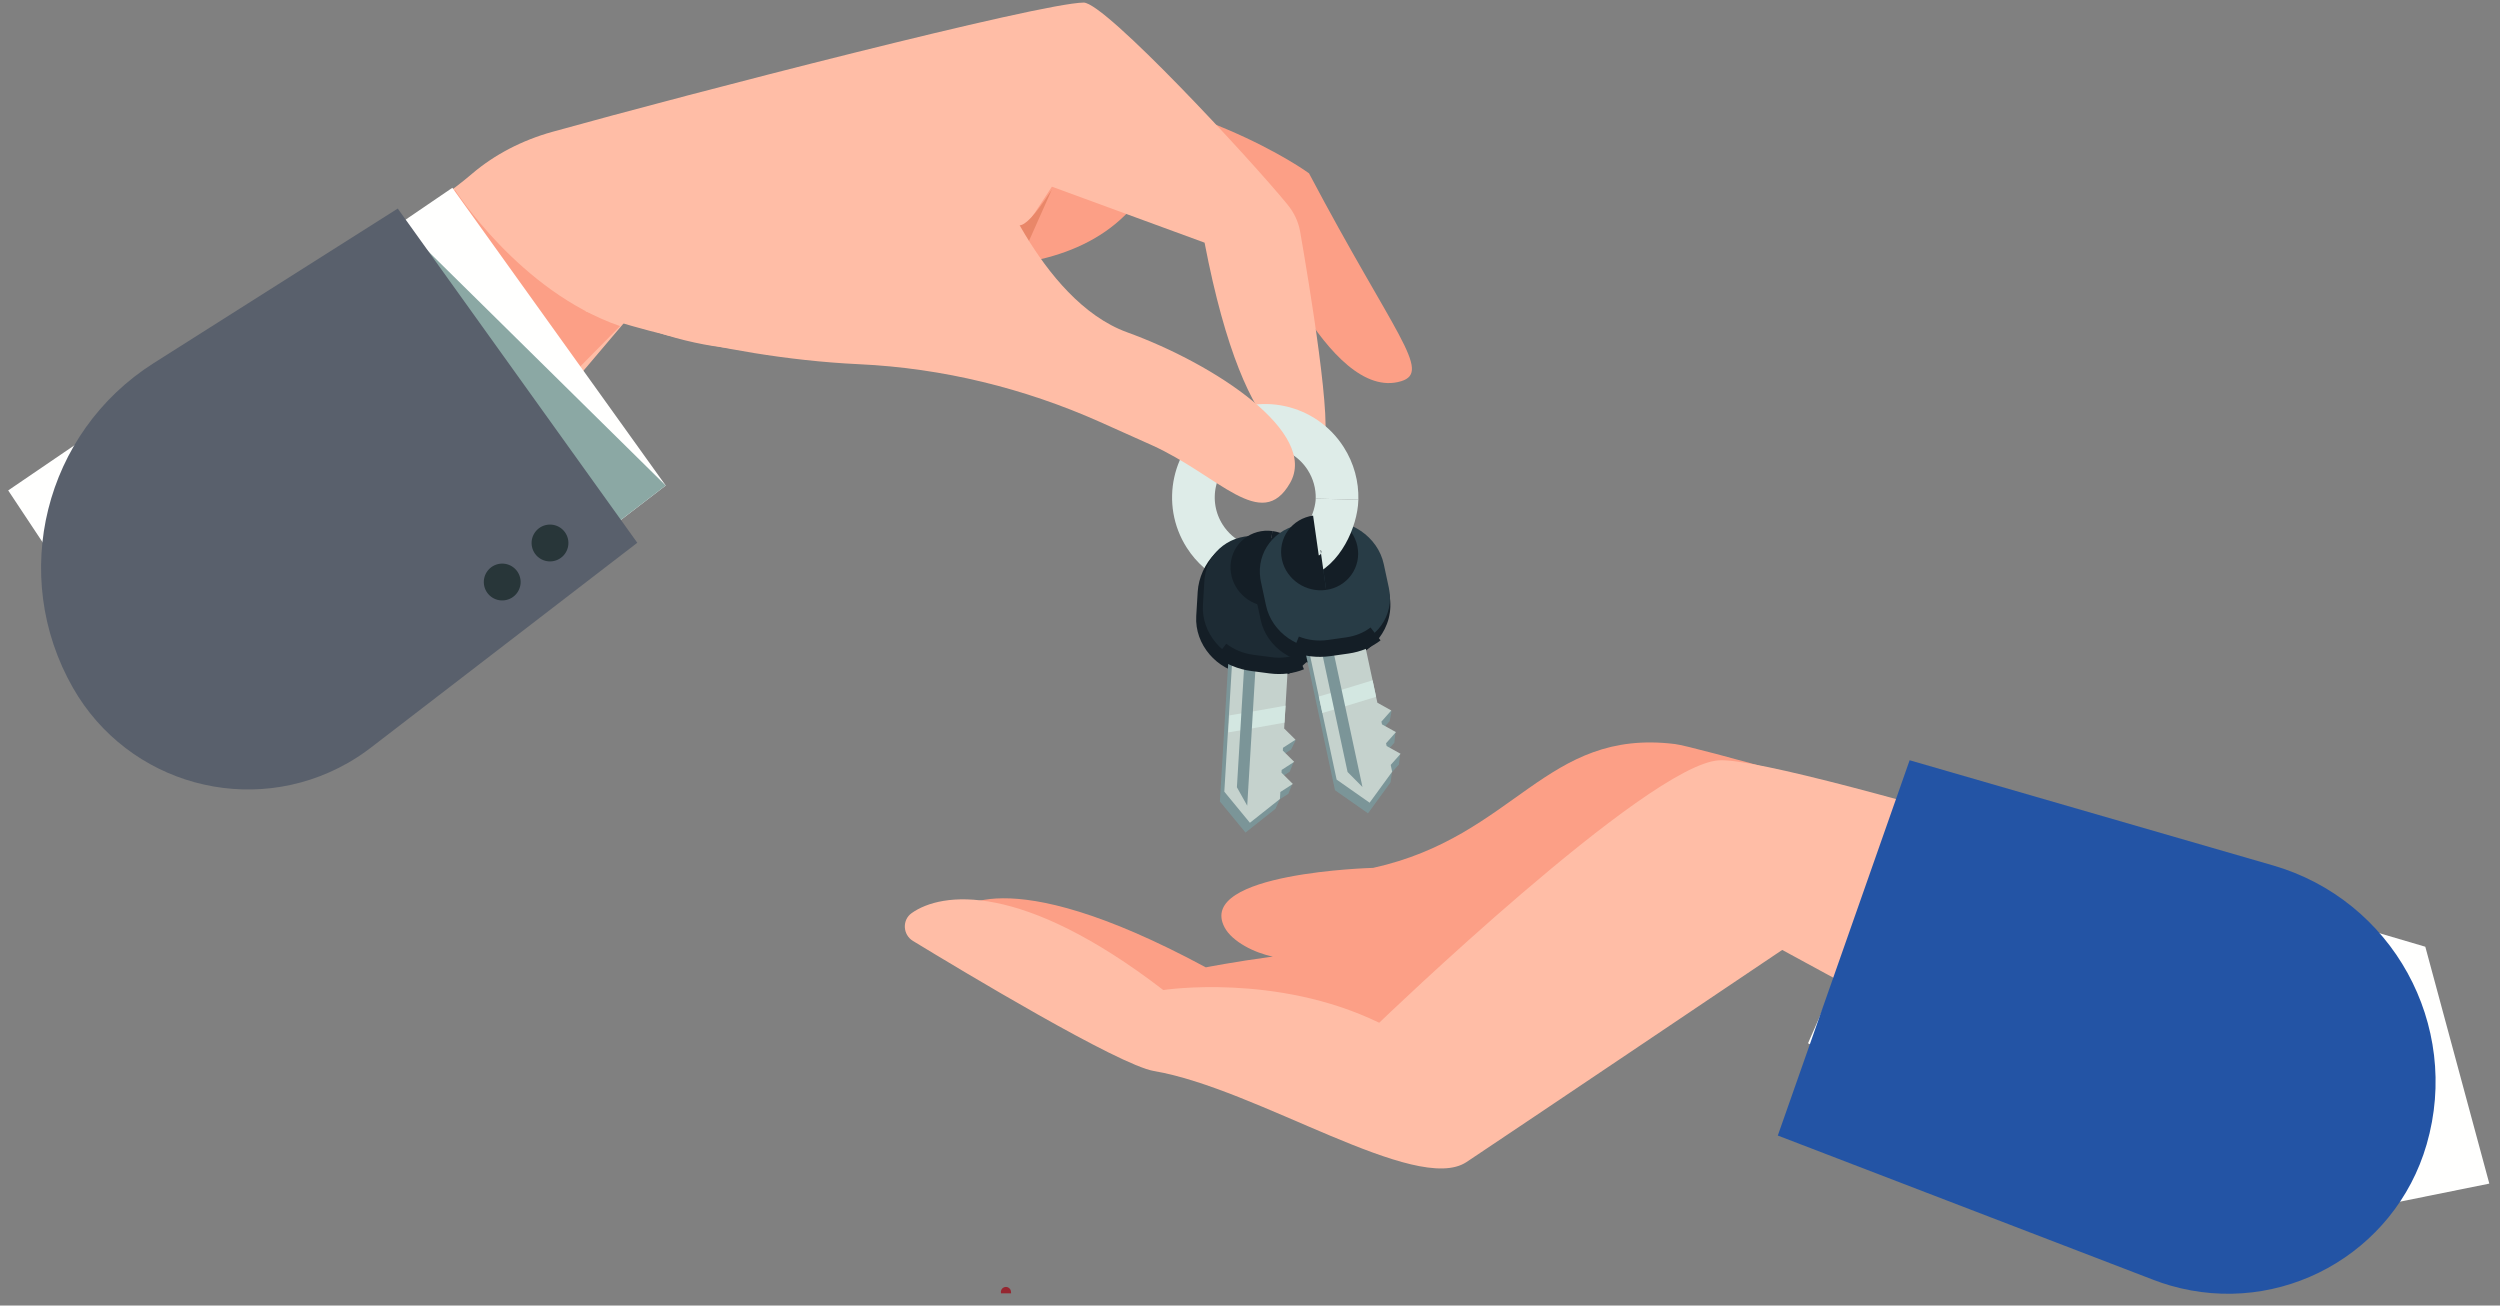 <?xml version="1.0" encoding="UTF-8"?>
<svg width="180px" height="94px" viewBox="0 0 180 94" version="1.1" xmlns="http://www.w3.org/2000/svg" xmlns:xlink="http://www.w3.org/1999/xlink">
    <rect x="0" y="0" width="180" height="94" fill="#808080" stroke="none"/>
    <!-- Generator: sketchtool 64 (101010) - https://sketch.com -->
    <title>D73A43B4-E0B0-4C60-854F-AB452638B165</title>
    <desc>Created with sketchtool.</desc>
    <g id="Landing" stroke="none" stroke-width="1" fill="none" fill-rule="evenodd">
        <g id="caru-landing-ver-2" transform="translate(-827, -797)">
            <g id="shutterstock_487829488" transform="translate(824, 797)">
                <path d="M62.458,17.595 C62.458,17.595 77.993,22.658 84.653,14.795 L93.503,15.874 C93.503,15.874 98.648,29.039 103.88,27.448 C106.129,26.764 103.386,24.094 97.248,12.477 C97.248,12.477 88.784,6.261 75.201,5.725 L62.458,17.595" id="Fill-1" fill="#FC9F86"></path>
                <path d="M34.622,14.291 C35.454,13.755 36.236,13.15 36.989,12.509 C38.596,11.139 40.575,10.104 42.767,9.493 C52.714,6.724 77.91,0.213 81.023,0.186 C82.566,0.172 93.077,11.507 95.707,14.737 C96.181,15.317 96.487,15.977 96.609,16.672 C97.219,20.169 99.073,31.242 98.223,32.019 C97.212,32.944 92.767,33.283 89.729,17.472 L78.737,13.44 L75.448,18.463 C75.448,18.463 63.439,29.815 48.094,23.055 L19.609,56.64 L10.189,32.019 L34.622,14.291 Z" id="Fill-2" fill="#FFBDA6"></path>
                <path d="M35.754,13.665 C35.754,13.665 40.407,20.986 47.645,23.479 L44.133,27.04 L34.414,14.931 L35.754,13.665" id="Fill-3" fill="#FC9F86"></path>
                <polygon id="Fill-4" fill="#FFFFFE" points="35.568 13.522 3.59 35.31 10.442 45.641 22.668 56.64 50.932 34.958"></polygon>
                <polygon id="Fill-5" fill="#8BA8A4" points="31.843 16.134 8.633 41.906 22.668 56.64 50.932 34.958"></polygon>
                <path d="M31.637,15.015 L14.068,26.143 C6.195,31.129 3.633,41.424 8.25,49.518 C12.221,56.48 21.082,58.904 28.044,54.934 C28.621,54.605 29.174,54.237 29.701,53.832 L48.885,39.079 L48.885,39.079 L31.637,15.015 Z" id="Fill-6" fill="#59606C"></path>
                <path d="M41.286,39.272 C41.383,39.998 42.05,40.507 42.776,40.41 C43.502,40.313 44.012,39.645 43.914,38.919 C43.817,38.193 43.15,37.684 42.424,37.781 C41.698,37.879 41.189,38.546 41.286,39.272" id="Fill-7" fill="#283639"></path>
                <path d="M37.846,42.082 C37.943,42.808 38.61,43.318 39.336,43.22 C40.062,43.123 40.572,42.455 40.474,41.729 C40.377,41.003 39.71,40.494 38.984,40.591 C38.258,40.689 37.749,41.356 37.846,42.082" id="Fill-8" fill="#283639"></path>
                <path d="M76.495,18.675 L74.671,16.04 C74.546,15.925 74.546,15.26 75.075,15.484 C76.252,15.983 76.148,17.597 78.737,13.642 L76.495,18.675" id="Fill-9" fill="#E98769"></path>
                <path d="M99.267,35.94 C99.292,34.941 99.03,33.924 98.453,33.018 C96.915,30.606 93.717,29.901 91.311,31.443 C88.905,32.986 88.202,36.193 89.741,38.606 C90.839,40.328 92.782,41.18 94.679,40.966" id="Stroke-10" stroke="#DEECE8" stroke-width="3.072"></path>
                <path d="M93.913,40.332 C95.283,40.512 95.177,42.263 93.808,42.083 C92.439,41.903 92.544,40.152 93.913,40.332 Z M89.234,42.609 L89.129,44.361 C89.007,46.392 90.597,48.26 92.681,48.533 L93.994,48.706 C96.078,48.979 97.867,47.554 97.989,45.523 L98.095,43.771 C98.217,41.739 96.626,39.871 94.542,39.598 L93.19,38.826 C91.106,38.553 89.357,40.577 89.234,42.609 L89.234,42.609 Z" id="Fill-11" fill="#141E26"></path>
                <polyline id="Fill-12" fill="#7B9598" points="95.662 44.501 95.141 53.159 96.295 53.287 95.959 53.966 95.057 54.548 95.045 54.75 96.157 54.825 95.863 55.558 94.961 56.14 94.949 56.342 96.061 56.416 95.767 57.149 95.135 57.556 94.835 58.232 92.676 59.946 90.832 57.707 91.428 47.815 91.88 47.061 95.662 44.501"></polyline>
                <polyline id="Fill-13" fill="#C5D2CD" points="95.185 57.024 95.154 57.527 92.993 59.24 91.151 57.001 91.978 43.27 95.98 43.794 95.559 50.806 95.485 52.016 95.46 52.452 96.276 53.259 95.375 53.841 95.363 54.043 96.181 54.851 95.279 55.434 95.268 55.635 96.085 56.444 95.185 57.024"></polyline>
                <path d="M95.485,52.028 C94.138,52.275 92.792,52.509 91.446,52.731 L91.519,51.509 C92.865,51.286 94.213,51.052 95.559,50.806 L95.485,52.028" id="Fill-14" fill="#D3E7E1"></path>
                <polyline id="Fill-15" fill="#7B9598" points="92.8 58.01 92.057 56.684 92.835 43.746 93.652 43.853 92.8 58.01"></polyline>
                <path d="M94.25,41.957 C92.88,41.778 93.004,39.709 94.375,39.888 C95.744,40.068 95.619,42.137 94.25,41.957 Z M98.472,44.718 L98.577,42.966 C98.7,40.934 97.109,39.068 95.025,38.792 L93.712,38.62 C91.698,38.356 89.959,39.679 89.735,41.602 C89.727,41.668 89.721,41.735 89.716,41.804 L89.611,43.556 C89.55,44.552 89.903,45.511 90.526,46.259 C91.169,47.036 92.102,47.589 93.163,47.729 L94.476,47.902 C96.56,48.174 98.349,46.749 98.472,44.718 L98.472,44.718 Z" id="Fill-16" fill="#1D2B34"></path>
                <path d="M94.271,42.204 C94.989,42.299 95.606,41.808 95.648,41.107 C95.69,40.407 95.142,39.763 94.423,39.669" id="Stroke-17" stroke="#141E26" stroke-width="2.895"></path>
                <path d="M90.932,46.815 C91.542,47.284 92.316,47.617 93.171,47.73 L94.484,47.902 C95.28,48.006 96.031,47.904 96.66,47.644" id="Stroke-18" stroke="#141E26" stroke-width="1.177"></path>
                <path d="M94.423,39.669 C93.705,39.574 93.088,40.066 93.046,40.766 C93.004,41.466 93.552,42.11 94.271,42.204" id="Stroke-19" stroke="#141E26" stroke-width="2.895"></path>
                <path d="M97.299,39.467 C98.666,39.274 99.033,40.989 97.666,41.182 C96.299,41.376 95.931,39.661 97.299,39.467 Z M93.401,42.914 L93.769,44.63 C94.195,46.62 96.228,47.994 98.309,47.699 L99.62,47.513 C101.701,47.218 103.492,45.229 103.037,42.799 L102.248,41.66 C101.822,39.671 99.789,38.297 97.708,38.592 L96.199,38.21 C94.117,38.505 92.974,40.925 93.401,42.914 L93.401,42.914 Z" id="Fill-20" fill="#141E26"></path>
                <polyline id="Fill-21" fill="#7B9598" points="100.235 42.881 102.053 51.362 103.198 51.176 103.057 51.92 102.344 52.722 102.387 52.921 103.477 52.694 103.391 53.479 102.678 54.281 102.721 54.48 103.812 54.253 103.725 55.039 103.225 55.599 103.118 56.332 101.496 58.561 99.12 56.898 97.044 47.207 97.278 46.36 100.235 42.881"></polyline>
                <polyline id="Fill-22" fill="#C5D2CD" points="103.131 55.074 103.235 55.567 101.612 57.795 99.238 56.132 96.356 42.682 100.352 42.114 101.825 48.983 102.078 50.169 102.171 50.595 103.173 51.154 102.461 51.956 102.504 52.154 103.508 52.713 102.795 53.516 102.838 53.714 103.842 54.273 103.131 55.074"></polyline>
                <path d="M102.078,50.169 C100.791,50.57 99.503,50.958 98.211,51.336 L97.956,50.149 C99.248,49.772 100.539,49.383 101.825,48.983 L102.078,50.169" id="Fill-23" fill="#D3E7E1"></path>
                <polyline id="Fill-24" fill="#7B9598" points="101.097 56.663 100.025 55.584 97.31 42.91 98.125 42.795 101.097 56.663"></polyline>
                <path d="M98.48,40.684 C97.218,41.247 96.243,39.419 97.504,38.855 C98.766,38.293 99.741,40.122 98.48,40.684 Z M103,42.336 L102.632,40.62 C102.206,38.63 100.174,37.258 98.092,37.551 L96.781,37.737 C94.77,38.022 93.449,39.762 93.748,41.676 C93.758,41.741 93.77,41.808 93.784,41.875 L94.152,43.591 C94.361,44.568 94.957,45.396 95.758,45.95 C96.586,46.527 97.632,46.81 98.692,46.66 L100.004,46.474 C102.084,46.179 103.426,44.326 103,42.336 L103,42.336 Z" id="Fill-25" fill="#283C46"></path>
                <path d="M98.28,41.041 C98.997,40.939 99.46,40.3 99.313,39.614 C99.166,38.928 98.465,38.455 97.747,38.556" id="Stroke-26" stroke="#141E26" stroke-width="2.895"></path>
                <path d="M96.298,46.376 C97.011,46.666 97.847,46.779 98.7,46.659 L100.011,46.473 C100.806,46.36 101.502,46.06 102.039,45.641" id="Stroke-27" stroke="#141E26" stroke-width="1.177"></path>
                <path d="M96.624,40.116 C98.213,39.686 99.229,37.41 99.267,35.94" id="Stroke-28" stroke="#DEECE8" stroke-width="3.072"></path>
                <path d="M97.747,38.556 C97.03,38.658 96.567,39.297 96.714,39.983 C96.861,40.669 97.562,41.142 98.28,41.041" id="Stroke-29" stroke="#141E26" stroke-width="2.895"></path>
                <path d="M45.144,22.416 C45.144,22.416 54.188,25.723 64.867,26.224 C70.881,26.505 76.764,27.957 82.189,30.376 C83.535,30.976 84.83,31.556 85.928,32.051 C90.768,34.232 93.82,38.382 95.884,34.778 C97.948,31.175 90.532,26.239 84.151,23.924 C77.77,21.609 74.244,11.588 74.244,11.588 L45.144,22.416" id="Fill-30" fill="#FFBDA6"></path>
                <path d="M123.591,53.57 C114.259,52.427 112.119,60.218 101.867,62.487 C101.867,62.487 89.084,62.822 91.169,66.771 C91.712,67.799 93.329,68.612 94.643,68.872 C91.86,69.248 89.819,69.65 89.819,69.65 C74.935,61.626 71.749,65.722 71.749,65.722 L90.319,74.256 C90.319,74.256 114.526,73.456 115.007,73.425 C115.488,73.394 122.916,62.557 122.916,62.557 L170.616,79.801 L173.942,67.874 C173.942,67.874 126.405,53.914 123.591,53.57" id="Fill-31" fill="#FC9F86"></path>
                <path d="M68.638,65.745 C70.788,64.218 76.537,63.43 86.756,71.282 C86.756,71.282 94.866,70.031 102.303,73.638 C102.303,73.638 121.629,55.032 126.768,54.743 C131.907,54.454 173.942,67.874 173.942,67.874 L177.139,82.791 L163.279,85.761 L131.319,68.395 C131.319,68.395 111.394,81.807 108.588,83.668 C104.967,86.069 93.506,78.373 86.086,77.114 C83.552,76.685 72.287,69.912 68.732,67.747 C68,67.301 67.94,66.242 68.638,65.745" id="Fill-32" fill="#FFBDA6"></path>
                <polygon id="Fill-33" fill="#FFFFFE" points="133.177 75.116 140.955 57.366 177.622 68.164 182.231 85.219 162.023 89.304"></polygon>
                <polyline id="Fill-34" fill="#8BA8A4" points="133.177 79.034 142.735 57.312 173.875 85.066 157.109 89.304 133.177 79.034"></polyline>
                <path d="M140.493,54.738 L166.653,62.309 C175.254,64.799 180.209,73.79 177.72,82.392 C177.719,82.393 177.719,82.395 177.719,82.396 C175.429,90.299 167.167,94.849 159.264,92.56 C158.859,92.443 158.46,92.308 158.067,92.157 L131.002,81.759 L131.002,81.759 L140.493,54.738 Z" id="Fill-35" fill="#2354A5"></path>
                <path d="M75.799,93.122 C75.562,93.122 75.318,93.121 75.069,93.12 L75.064,93.05 C75.049,92.85 75.2,92.675 75.401,92.661 C75.41,92.66 75.419,92.66 75.428,92.66 C75.617,92.66 75.776,92.806 75.79,92.998 L75.799,93.122" id="Fill-102" fill="#952630"></path>
            </g>
        </g>
    </g>
</svg>